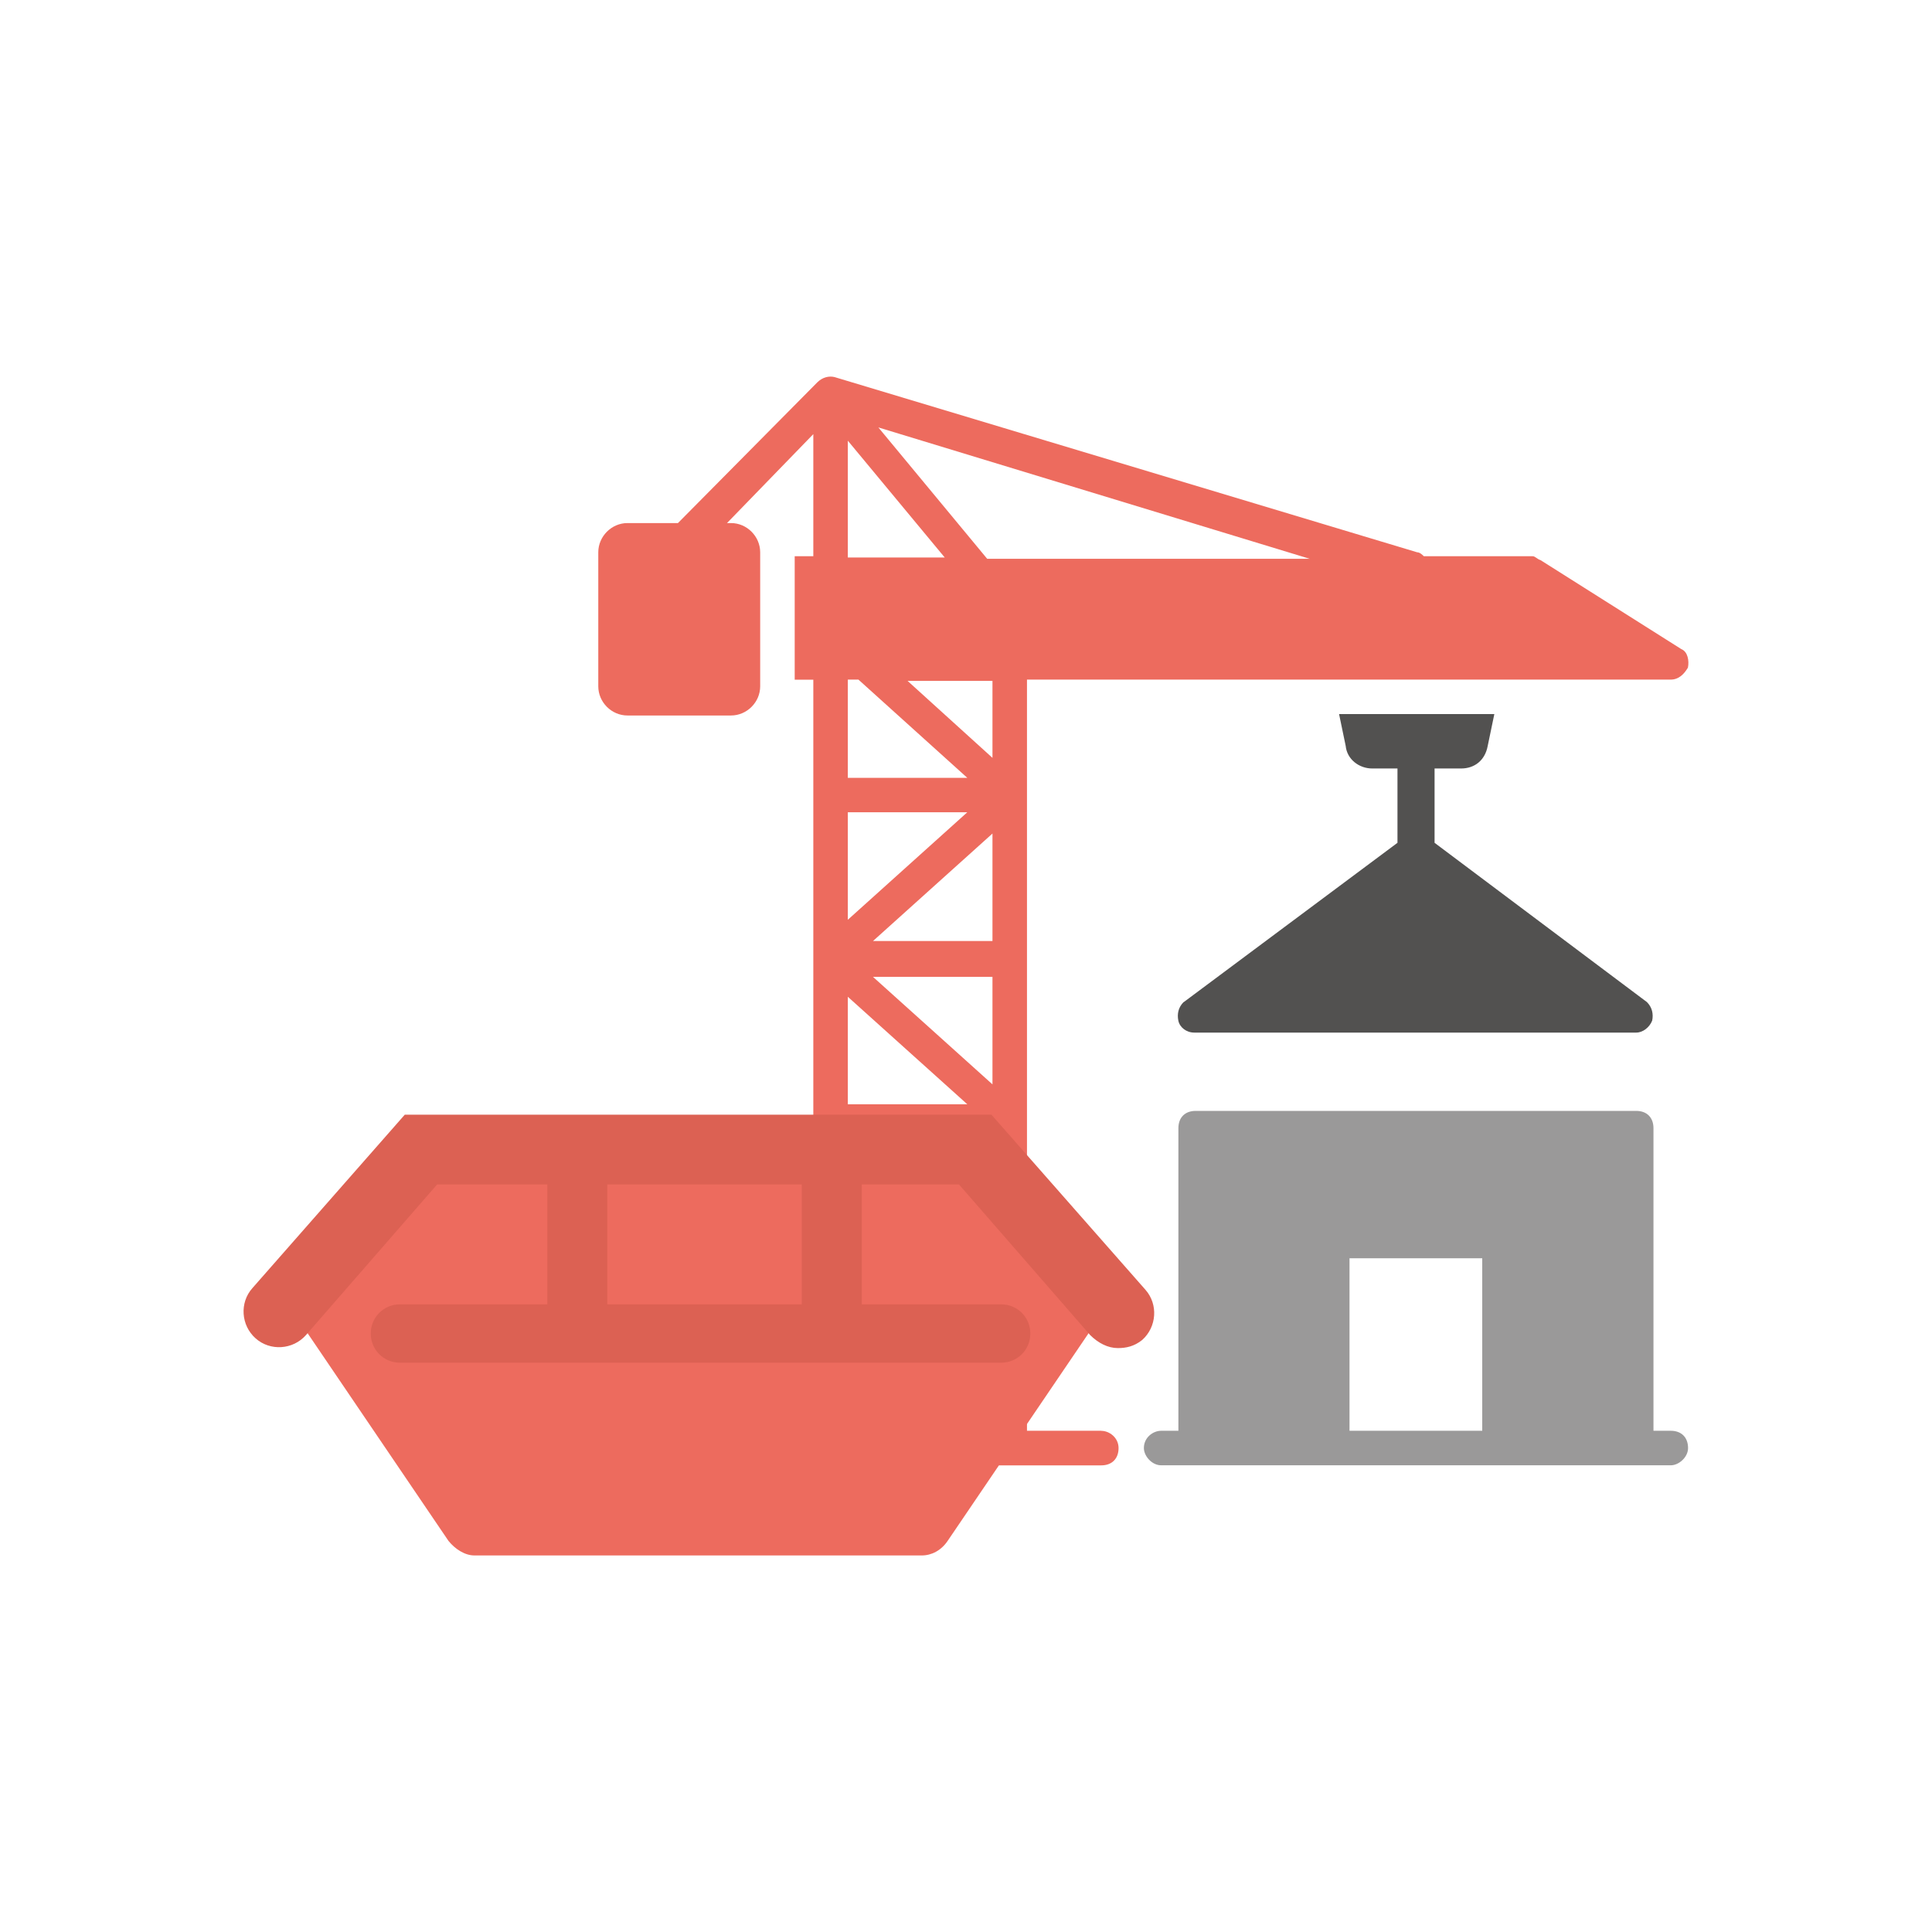 <svg xmlns="http://www.w3.org/2000/svg" id="Calque_1" data-name="Calque 1" viewBox="0 0 300 300"><defs><style> .cls-1 { fill: #525150; } .cls-1, .cls-2, .cls-3, .cls-4 { stroke-width: 0px; } .cls-2 { fill: #9a9999; } .cls-3 { fill: #dc6153; } .cls-4 { fill: #ed6b5e; } </style></defs><g><path class="cls-4" d="M153.29,86.77l-16.9-20.4,66.98,20.4h-50.08ZM154.11,117.68l-13.18-11.95h13.18v11.95ZM154.11,146.12h-18.55l18.55-16.69v16.69ZM154.11,168.38l-18.55-16.69h18.55v16.69ZM154.11,196.83h-18.55l18.55-16.69v16.69ZM154.11,218.67l-18.55-16.69h18.55v16.69ZM131.65,222.17v-16.69l18.55,16.69h-18.55ZM131.65,176.83h18.55l-18.55,16.69v-16.69ZM131.65,154.78l18.55,16.69h-18.55v-16.69ZM131.65,126.13h18.55l-18.55,16.69v-16.69ZM131.65,105.53h1.65l16.9,15.25h-18.55v-15.25ZM131.65,68.43l15.05,18.14h-15.05v-18.14ZM171.01,222.17h-11.54v-116.64h99.95c1.24,0,2.07-.83,2.68-1.86.21-1.03,0-2.47-1.03-2.88l-21.85-13.81c-.61-.2-.82-.61-1.24-.61h-16.89c-.21-.21-.62-.61-1.03-.61l-90.48-27.21c-.82-.2-1.85,0-2.68.83l-21.63,21.84h-7.84c-2.47,0-4.53,2.07-4.53,4.54v20.81c0,2.47,2.06,4.53,4.53,4.53h16.08c2.47,0,4.53-2.06,4.53-4.53v-20.81c0-2.47-2.06-4.54-4.53-4.54h-.62l13.4-13.81v18.96h-2.89v19.17h2.89v116.64h-30.5c-1.65,0-2.68,1.03-2.68,2.68s1.03,2.68,2.68,2.68h75.22c1.65,0,2.68-1.04,2.68-2.68s-1.44-2.68-2.68-2.68"></path><path class="cls-2" d="M230.16,222.17h-20.61v-26.79h20.61v26.79ZM259.43,222.17h-2.68v-46.99c0-1.65-1.03-2.68-2.67-2.68h-68.43c-1.64,0-2.67,1.03-2.67,2.68v46.99h-2.68c-1.24,0-2.68,1.03-2.68,2.68,0,1.24,1.24,2.68,2.68,2.68h79.14c1.24,0,2.68-1.24,2.68-2.68,0-1.65-1.03-2.68-2.68-2.68"></path><path class="cls-1" d="M183.79,155.6c-.82.82-1.03,1.85-.82,2.88.21,1.04,1.24,1.86,2.47,1.86h68.64c1.03,0,2.06-.82,2.47-1.86.21-1.03,0-2.06-.82-2.88l-32.97-24.73v-11.54h4.12c2.07,0,3.71-1.24,4.13-3.5l1.03-4.95h-24.11l1.03,4.95c.2,2.06,2.06,3.5,4.12,3.5h3.92v11.54l-33.18,24.73Z"></path><path class="cls-4" d="M150.67,180.64h-84.55l-20.38,23.4,23.9,35.23c1.01,1.25,2.52,2.26,4.03,2.26h69.46c1.51,0,3.01-.76,4.02-2.26l23.91-35.23-20.38-23.4Z"></path><path class="cls-3" d="M173.57,209.33c-1.51,0-3.02-.76-4.28-2.01l-20.38-23.4h-81.03l-20.38,23.4c-2.01,2.27-5.54,2.52-7.81.5-2.27-2.01-2.52-5.53-.5-7.8l23.66-26.93h91.1l23.91,27.18c2.01,2.27,1.76,5.78-.5,7.8-1.26,1.01-2.52,1.26-3.78,1.26"></path></g><rect class="cls-3" x="84.99" y="178.38" width="9.31" height="30.45"></rect><rect class="cls-3" x="124.5" y="178.38" width="9.31" height="30.45"></rect><path class="cls-3" d="M155.45,211.6H62.1c-2.52,0-4.53-2.01-4.53-4.53s2.01-4.53,4.53-4.53h93.36c2.52,0,4.53,2.01,4.53,4.53s-2.01,4.53-4.53,4.53"></path></svg>